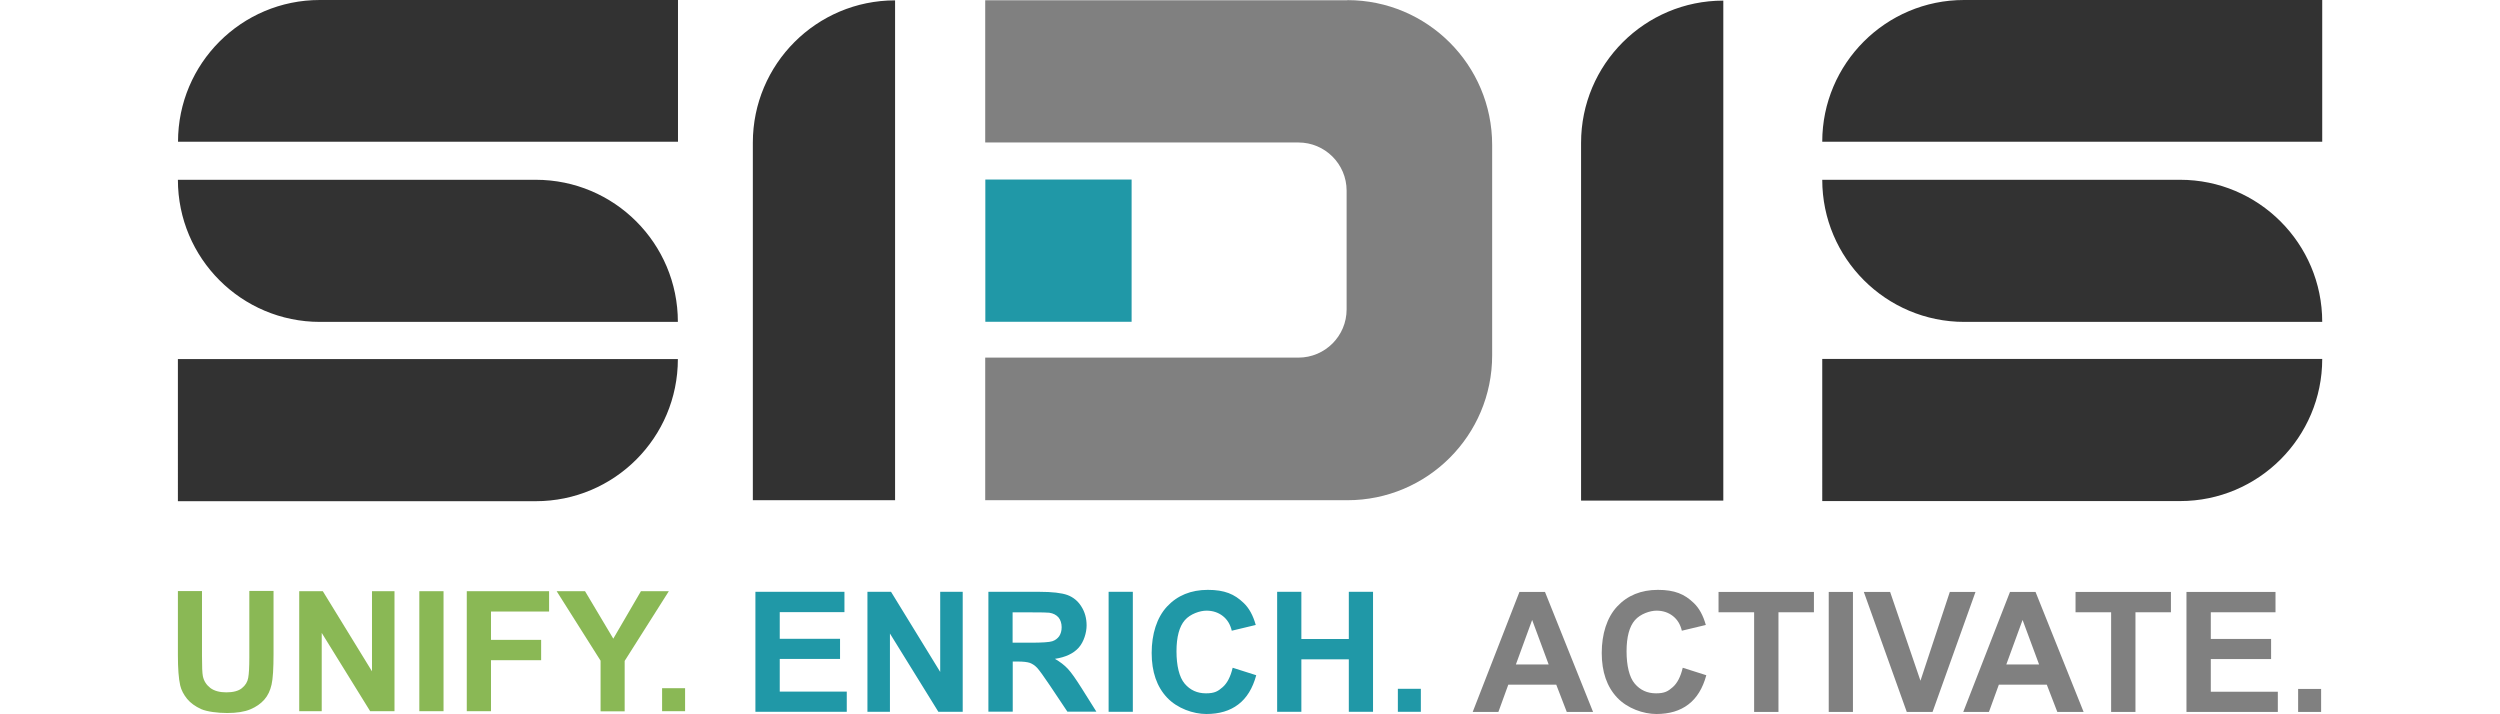 <svg height="714" viewBox="83.3 107 1753.4 583.8" width="2500" xmlns="http://www.w3.org/2000/svg"><path d="m83.3 590.3h19.8v53.1c0 8.4.2 13.9.7 16.4.8 4 2.9 7.2 6.1 9.7 3.2 2.4 7.6 3.6 13.1 3.6s9.9-1.1 12.7-3.4c2.9-2.3 4.6-5.1 5.2-8.5.6-3.3.9-8.9.9-16.7v-54.3h19.8v51.5c0 11.8-.5 20.1-1.6 25s-3 9-5.9 12.3-6.7 6-11.5 8-11.1 3-18.9 3-16.5-1.1-21.3-3.2c-4.8-2.2-8.7-5-11.5-8.4-2.8-3.5-4.7-7.1-5.6-10.9-1.3-5.6-1.9-13.9-1.9-24.9v-52.3zm99.3 98.2v-98.1h19.3l40.2 65.5v-65.5h18.4v98.1h-19.9l-39.6-64v64zm98.2 0v-98.1h19.8v98.1zm38.8 0v-98.1h67.3v16.6h-47.5v23.2h41v16.6h-41v41.7zm109.4 0v-41.3l-35.9-56.8h23.2l23.1 38.8 22.6-38.8h22.8l-36.1 57v41.2h-19.7zm50.3 0v-18.8h18.8v18.8z" fill="#8ab855"/><path d="m1240.6 689.1h-21.6l-8.6-22.3h-39.2l-8.1 22.3h-21l38.2-98.1h20.9l39.3 98.1zm-36.4-38.8-13.5-36.4-13.3 36.4zm109.7 2.7 19.2 6.1c-2.9 10.7-7.8 18.7-14.7 23.9-6.8 5.2-15.5 7.8-26.1 7.8s-23.7-4.5-32.1-13.4-12.6-21.1-12.6-36.5 4.2-29 12.6-38 19.5-13.6 33.3-13.6 21.8 3.5 29.2 10.6c4.5 4.2 7.8 10.2 10 18.1l-19.6 4.7c-1.2-5.1-3.6-9.1-7.3-12s-8.2-4.4-13.4-4.4-13.2 2.6-17.7 7.8-6.8 13.7-6.8 25.4 2.2 21.2 6.7 26.5 10.3 7.9 17.4 7.9 9.8-1.7 13.6-5 6.5-8.6 8.2-15.8h.1zm58.3 36.1v-81.5h-29.1v-16.6h78v16.6h-29v81.5zm61 0v-98.1h19.8v98.1zm63.8 0-35.1-98.1h21.5l24.8 72.6 24-72.6h21l-35.1 98.1zm144.7 0h-21.6l-8.6-22.3h-39.2l-8.1 22.3h-21l38.2-98.1h20.9l39.3 98.1zm-36.5-38.8-13.5-36.4-13.3 36.4zm58.9 38.8v-81.5h-29.1v-16.6h78v16.6h-29v81.5zm61.6 0v-98.1h72.8v16.6h-52.9v21.8h49.3v16.5h-49.3v26.7h54.8v16.5zm91.3 0v-18.8h18.8v18.8z" fill="#808080"/><path d="m555.6 689v-98.1h72.8v16.6h-52.9v21.8h49.3v16.5h-49.3v26.7h54.8v16.5zm91.6 0v-98.1h19.3l40.2 65.5v-65.5h18.4v98.1h-19.9l-39.6-64v64zm98.9 0v-98.1h41.7c10.5 0 18.1.9 22.9 2.6 4.8 1.8 8.6 4.9 11.4 9.4 2.9 4.5 4.3 9.7 4.3 15.5s-2.2 13.4-6.5 18.2-10.8 7.8-19.4 9.1c4.3 2.5 7.8 5.2 10.6 8.2s6.5 8.3 11.3 15.9l12 19.1h-23.7l-14.3-21.4c-5.1-7.6-8.6-12.4-10.4-14.4-1.9-2-3.9-3.3-6-4.1-2.1-.7-5.4-1.1-10-1.1h-4v41h-19.9zm19.8-56.5h14.7c9.5 0 15.4-.4 17.8-1.2s4.2-2.2 5.6-4.1c1.3-2 2-4.4 2-7.4s-.9-6-2.6-8c-1.8-2-4.2-3.3-7.5-3.8-1.6-.2-6.4-.3-14.5-.3h-15.5v24.9zm78.5 56.5v-98.1h19.8v98.1zm101.5-36 19.2 6.1c-2.9 10.7-7.8 18.7-14.7 23.9-6.8 5.2-15.5 7.8-26.1 7.8s-23.7-4.5-32.1-13.4-12.6-21.1-12.6-36.5 4.2-29 12.6-38 19.5-13.6 33.3-13.6 21.8 3.5 29.2 10.6c4.5 4.2 7.8 10.2 10 18.1l-19.6 4.7c-1.2-5.1-3.6-9.1-7.3-12s-8.2-4.4-13.4-4.4-13.2 2.6-17.7 7.8-6.8 13.7-6.8 25.4 2.2 21.2 6.7 26.5 10.3 7.9 17.4 7.9 9.8-1.7 13.6-5 6.5-8.6 8.2-15.8zm36.3 36v-98.1h19.8v38.6h38.8v-38.6h19.8v98.1h-19.8v-42.9h-38.8v42.9zm98.7 0v-18.8h18.8v18.8z" fill="#2098a7"/><path d="m376 254h-292.6c0 64.2 52 116.2 116.2 116.2h292.6c0-64.2-52-116.2-116.2-116.2zm-292.6 262.8h292.6c64.2 0 116.2-52 116.2-116.2h-408.8zm116-409.8c-64 0-115.9 51.9-115.9 115.9h408.8v-115.9zm1228.5 147h292.6c64.1 0 116.2 52.1 116.2 116.2h-292.6c-64.1 0-116.2-52.1-116.2-116.2zm0 146.5h408.8c0 64.1-52.1 116.2-116.2 116.2h-292.6zm115.9-293.5h292.9v115.9h-408.8c0-64 52-115.9 115.9-115.9zm-874 .2v408.8h-116.3v-292.4c0-64.2 52.1-116.3 116.3-116.3zm677.2.3v408.8h-116.3v-292.5c0-64.2 52.1-116.3 116.3-116.3z" fill="#323232"/><path d="m743.6 253.8h119.6v116.3h-119.6z" fill="none"/><path d="m1039.6 107.2h-296.1v116.3h256.1c21.7 0 39.4 17.6 39.4 39.4v97.1c0 21.7-17.6 39.4-39.4 39.4h-256.1v116.6h296.1c65.4 0 118.4-53 118.4-118.4v-172.1c0-65.4-53-118.4-118.4-118.4z" fill="#808080"/><path d="m743.6 253.8h119.6v116.3h-119.6z" fill="#2098a7"/></svg>